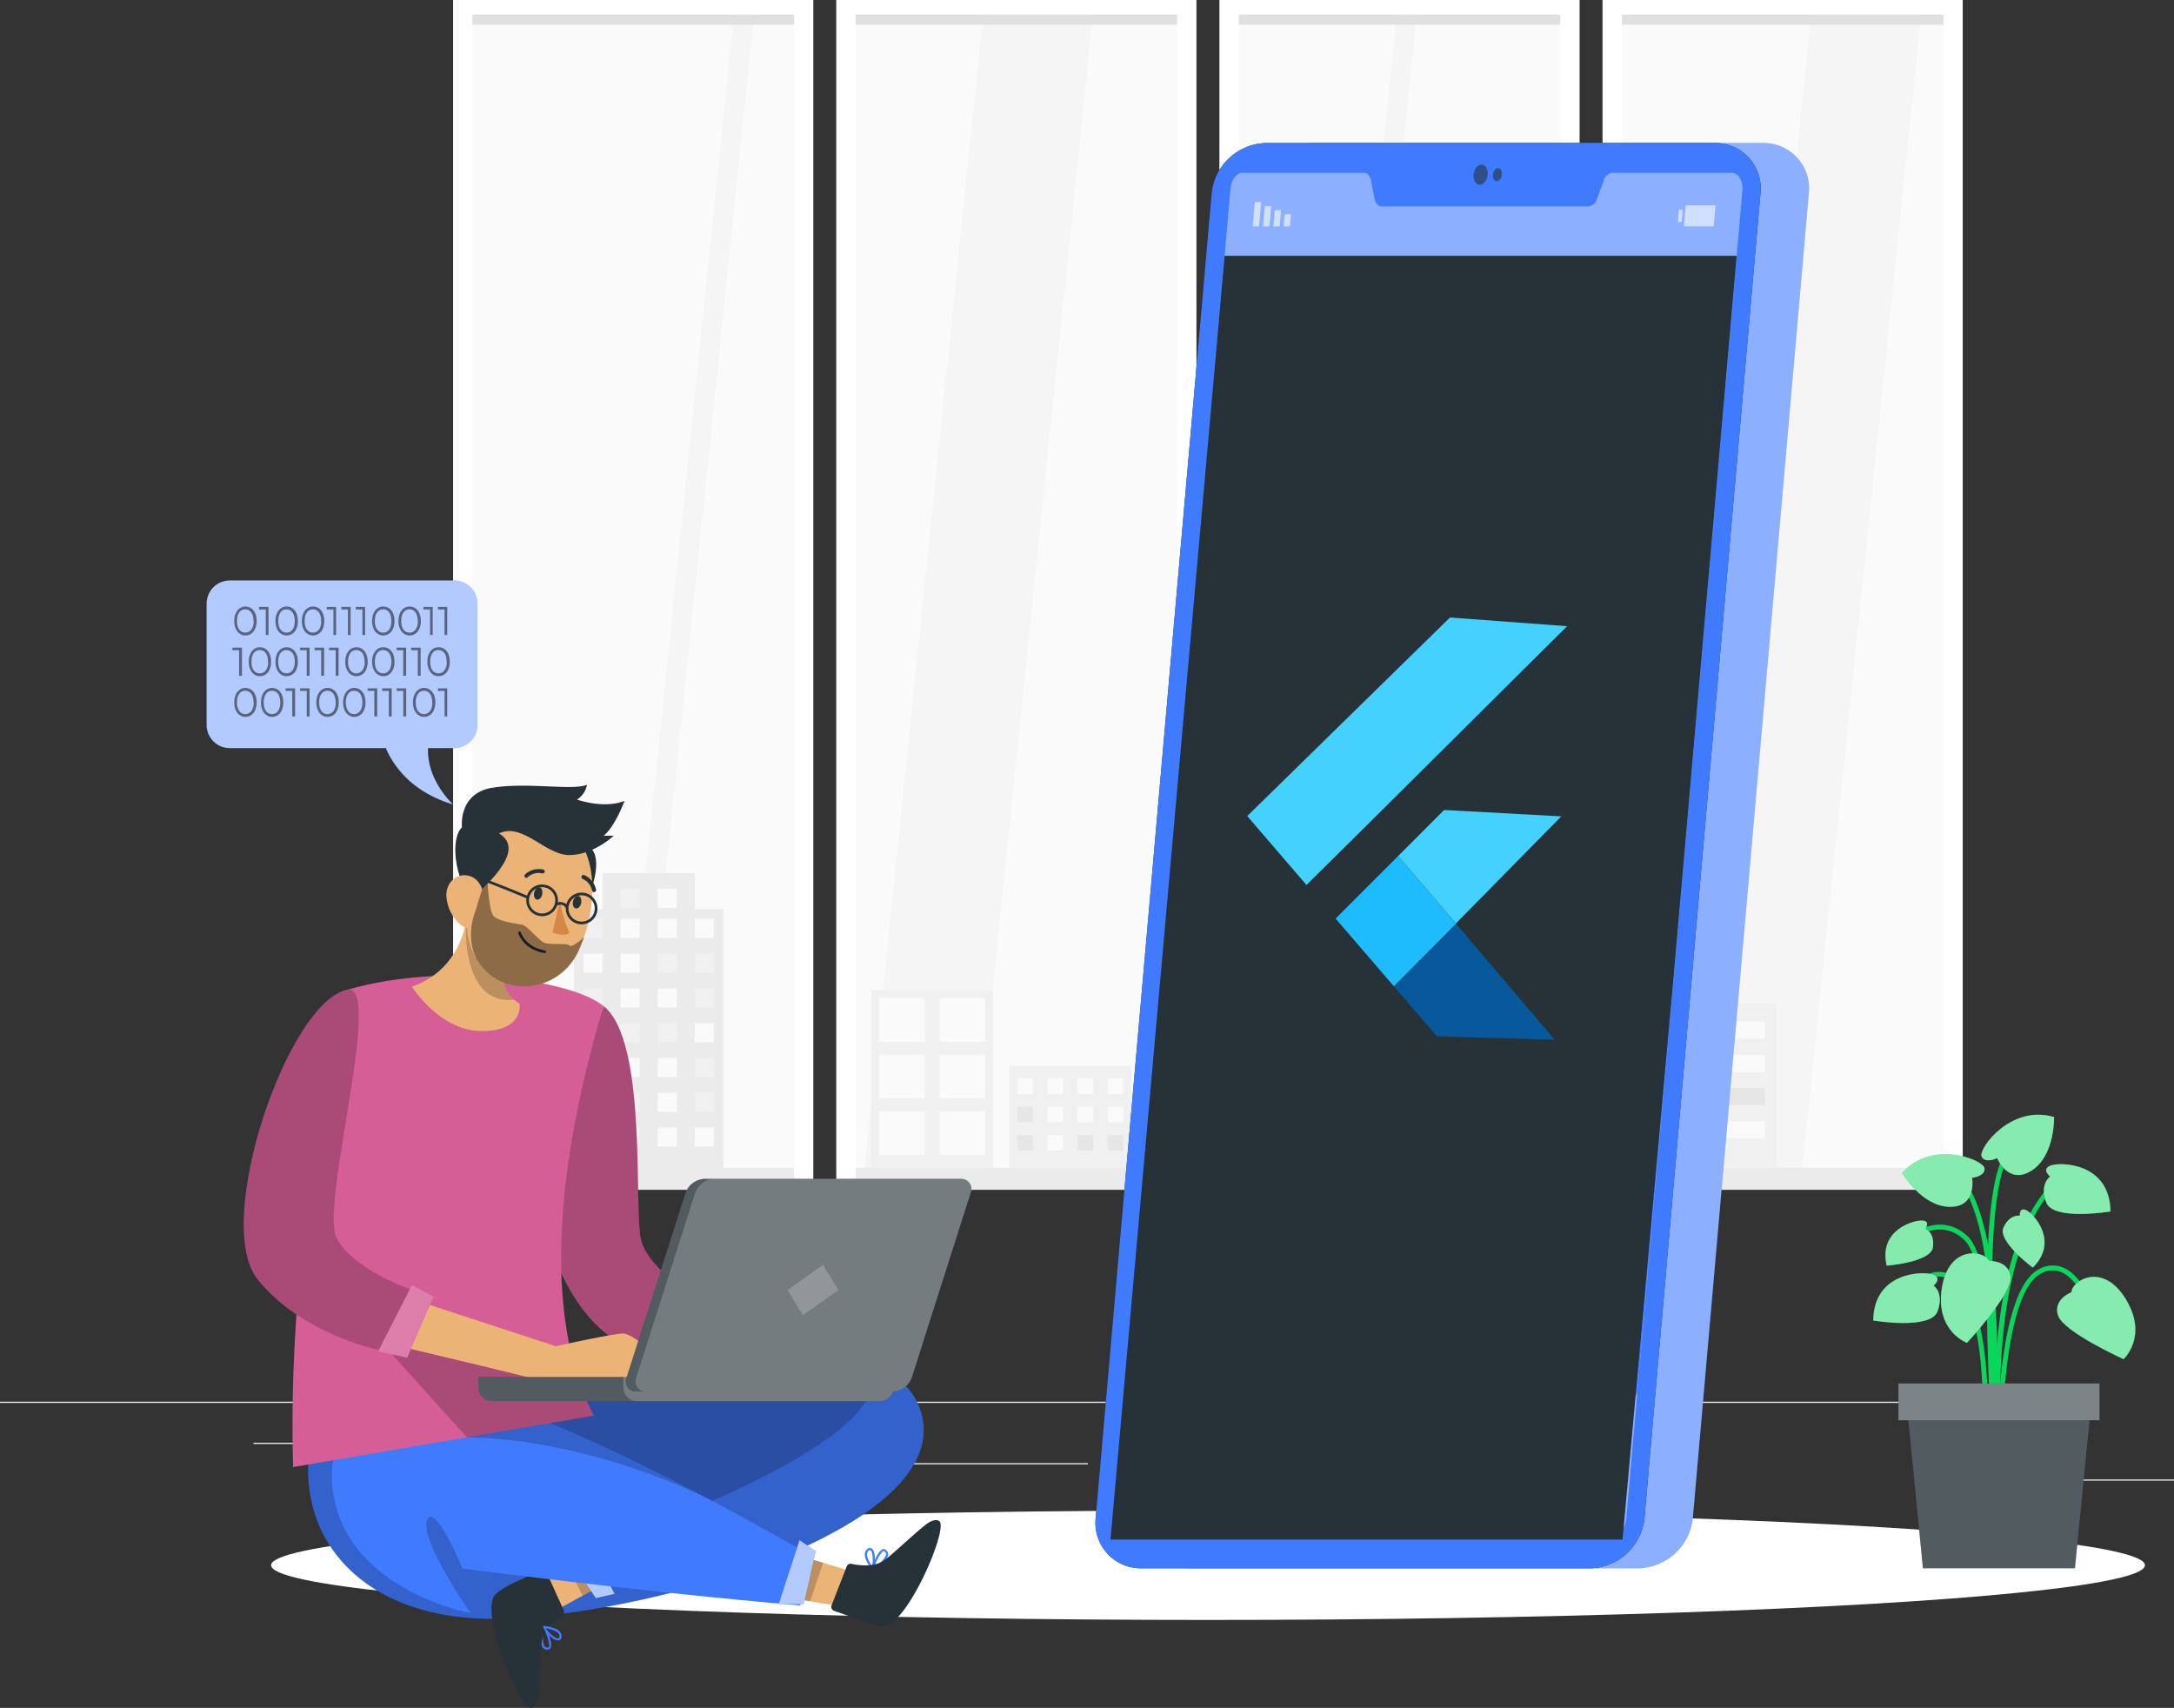 <svg xmlns="http://www.w3.org/2000/svg" width="449.9" height="353.42" viewBox="0 0 449.9 353.42">
  <rect x="0" y="0" width="449.9" height="353.42" fill="#333333" stroke="none"/>
  <g id="hire-flutter-developer" transform="translate(-1133.857 772.94)">
    <g id="Group_28" data-name="Group 28" transform="translate(1133.857 -865.28)">
      <g id="freepik--background-complete--inject-2">
        <rect id="Rectangle_118" data-name="Rectangle 118" width="433.34" height="0.25" transform="translate(0 382.4)" fill="#ebebeb"/>
        <rect id="Rectangle_119" data-name="Rectangle 119" width="33.12" height="0.25" transform="translate(416.78 398.49)" fill="#ebebeb"/>
        <rect id="Rectangle_120" data-name="Rectangle 120" width="8.69" height="0.25" transform="translate(322.53 401.21)" fill="#ebebeb"/>
        <rect id="Rectangle_121" data-name="Rectangle 121" width="19.19" height="0.25" transform="translate(396.59 389.21)" fill="#ebebeb"/>
        <rect id="Rectangle_122" data-name="Rectangle 122" width="43.19" height="0.25" transform="translate(52.46 390.89)" fill="#ebebeb"/>
        <rect id="Rectangle_123" data-name="Rectangle 123" width="6.33" height="0.25" transform="translate(104.56 390.89)" fill="#ebebeb"/>
        <rect id="Rectangle_124" data-name="Rectangle 124" width="93.68" height="0.25" transform="translate(131.47 395.11)" fill="#ebebeb"/>
        <rect id="Rectangle_125" data-name="Rectangle 125" width="71.25" height="241.71" transform="translate(95.51 94.39)" fill="#fafafa"/>
        <path id="Path_1111" data-name="Path 1111" d="M156.15,94.39h-4.16L127.14,336.1h4.16Z" fill="#f5f5f5"/>
        <rect id="Rectangle_126" data-name="Rectangle 126" width="70.45" height="2.13" transform="translate(95.05 95.32)" fill="#e0e0e0"/>
        <rect id="Rectangle_127" data-name="Rectangle 127" width="70.45" height="4.56" transform="translate(95.05 333.98)" fill="#ebebeb"/>
        <rect id="Rectangle_128" data-name="Rectangle 128" width="66.57" height="0.2" transform="translate(97.76 338.34)" fill="#ebebeb"/>
        <path id="Path_1112" data-name="Path 1112" d="M97.76,95.32h66.57V338.34h3.98v-246H93.77v246h3.99Z" fill="#fff"/>
        <rect id="Rectangle_129" data-name="Rectangle 129" width="71.25" height="241.71" transform="translate(174.79 94.39)" fill="#fafafa"/>
        <path id="Path_1113" data-name="Path 1113" d="M226.28,94.39H203.57L178.72,336.1h22.71Z" fill="#f5f5f5"/>
        <rect id="Rectangle_130" data-name="Rectangle 130" width="72.45" height="2.13" transform="translate(174.34 95.32)" fill="#e0e0e0"/>
        <rect id="Rectangle_131" data-name="Rectangle 131" width="72.45" height="4.56" transform="translate(174.34 333.98)" fill="#ebebeb"/>
        <rect id="Rectangle_132" data-name="Rectangle 132" width="66.57" height="0.2" transform="translate(177.05 338.34)" fill="#ebebeb"/>
        <path id="Path_1114" data-name="Path 1114" d="M177.05,95.32h66.57V338.34h3.98v-246H173.06v246h3.99Z" fill="#fff"/>
        <rect id="Rectangle_133" data-name="Rectangle 133" width="69.25" height="241.71" transform="translate(254.08 94.39)" fill="#fafafa"/>
        <path id="Path_1115" data-name="Path 1115" d="M293.32,94.39h-4.16L264.31,336.1h4.16Z" fill="#f5f5f5"/>
        <rect id="Rectangle_134" data-name="Rectangle 134" width="70.45" height="2.13" transform="translate(253.63 95.32)" fill="#e0e0e0"/>
        <rect id="Rectangle_135" data-name="Rectangle 135" width="70.45" height="4.56" transform="translate(253.63 333.98)" fill="#ebebeb"/>
        <rect id="Rectangle_136" data-name="Rectangle 136" width="66.57" height="0.2" transform="translate(256.34 338.34)" fill="#ebebeb"/>
        <path id="Path_1116" data-name="Path 1116" d="M256.33,95.32H322.9V338.34h3.99v-246H252.35v246h3.98Z" fill="#fff"/>
        <rect id="Rectangle_137" data-name="Rectangle 137" width="71.25" height="241.71" transform="translate(333.37 94.39)" fill="#fafafa"/>
        <path id="Path_1117" data-name="Path 1117" d="M397.65,94.39H374.94L350.08,336.1H372.8Z" fill="#f5f5f5"/>
        <rect id="Rectangle_138" data-name="Rectangle 138" width="70.45" height="2.13" transform="translate(332.91 95.32)" fill="#e0e0e0"/>
        <rect id="Rectangle_139" data-name="Rectangle 139" width="70.45" height="4.56" transform="translate(332.91 333.98)" fill="#ebebeb"/>
        <path id="Path_1118" data-name="Path 1118" d="M335.62,95.32h66.57V338.34h3.99v-246H331.64v246h3.98Z" fill="#fff"/>
        <rect id="Rectangle_140" data-name="Rectangle 140" width="66.57" height="0.2" transform="translate(335.62 338.34)" fill="#ebebeb"/>
        <rect id="Rectangle_141" data-name="Rectangle 141" width="30.93" height="53.49" transform="translate(118.78 280.5)" fill="#ebebeb"/>
        <path id="Path_1119" data-name="Path 1119" d="M143.77,273.03v13.41H124.72V273.03Z" fill="#ebebeb"/>
        <rect id="Rectangle_142" data-name="Rectangle 142" width="3.96" height="3.96" transform="translate(147.74 286.44) rotate(180)" fill="#fafafa"/>
        <rect id="Rectangle_143" data-name="Rectangle 143" width="3.96" height="3.96" transform="translate(140.07 286.44) rotate(180)" fill="#fafafa"/>
        <rect id="Rectangle_144" data-name="Rectangle 144" width="3.96" height="3.96" transform="translate(132.4 286.44) rotate(180)" fill="#fafafa"/>
        <rect id="Rectangle_145" data-name="Rectangle 145" width="3.96" height="3.96" transform="translate(124.72 286.44) rotate(180)" fill="#f0f0f0"/>
        <rect id="Rectangle_146" data-name="Rectangle 146" width="3.96" height="3.96" transform="translate(147.74 293.64) rotate(180)" fill="#f0f0f0"/>
        <rect id="Rectangle_147" data-name="Rectangle 147" width="3.96" height="3.96" transform="translate(140.07 293.64) rotate(180)" fill="#f0f0f0"/>
        <rect id="Rectangle_148" data-name="Rectangle 148" width="3.96" height="3.96" transform="translate(132.4 293.64) rotate(180)" fill="#fafafa"/>
        <rect id="Rectangle_149" data-name="Rectangle 149" width="3.96" height="3.96" transform="translate(124.72 293.64) rotate(180)" fill="#fafafa"/>
        <rect id="Rectangle_150" data-name="Rectangle 150" width="3.96" height="3.96" transform="translate(147.74 300.84) rotate(180)" fill="#f0f0f0"/>
        <rect id="Rectangle_151" data-name="Rectangle 151" width="3.96" height="3.96" transform="translate(140.07 300.84) rotate(180)" fill="#fafafa"/>
        <rect id="Rectangle_152" data-name="Rectangle 152" width="3.96" height="3.96" transform="translate(132.4 300.84) rotate(180)" fill="#fafafa"/>
        <rect id="Rectangle_153" data-name="Rectangle 153" width="3.96" height="3.96" transform="translate(140.07 280.22) rotate(180)" fill="#fafafa"/>
        <rect id="Rectangle_154" data-name="Rectangle 154" width="3.96" height="3.96" transform="translate(132.4 280.22) rotate(180)" fill="#f0f0f0"/>
        <rect id="Rectangle_155" data-name="Rectangle 155" width="3.96" height="3.96" transform="translate(124.72 300.84) rotate(180)" fill="#f0f0f0"/>
        <rect id="Rectangle_156" data-name="Rectangle 156" width="3.96" height="3.96" transform="translate(147.74 308.03) rotate(180)" fill="#fafafa"/>
        <rect id="Rectangle_157" data-name="Rectangle 157" width="3.96" height="3.96" transform="translate(140.07 308.03) rotate(180)" fill="#f0f0f0"/>
        <rect id="Rectangle_158" data-name="Rectangle 158" width="3.96" height="3.96" transform="translate(132.4 308.03) rotate(180)" fill="#f0f0f0"/>
        <rect id="Rectangle_159" data-name="Rectangle 159" width="3.96" height="3.96" transform="translate(124.72 308.03) rotate(180)" fill="#fafafa"/>
        <rect id="Rectangle_160" data-name="Rectangle 160" width="3.96" height="3.96" transform="translate(147.74 315.23) rotate(180)" fill="#f0f0f0"/>
        <rect id="Rectangle_161" data-name="Rectangle 161" width="3.96" height="3.96" transform="translate(140.07 315.23) rotate(180)" fill="#fafafa"/>
        <rect id="Rectangle_162" data-name="Rectangle 162" width="3.96" height="3.96" transform="translate(132.4 315.23) rotate(180)" fill="#fafafa"/>
        <rect id="Rectangle_163" data-name="Rectangle 163" width="3.96" height="3.96" transform="translate(124.72 315.23) rotate(180)" fill="#f0f0f0"/>
        <rect id="Rectangle_164" data-name="Rectangle 164" width="3.96" height="3.96" transform="translate(147.74 322.42) rotate(180)" fill="#f0f0f0"/>
        <rect id="Rectangle_165" data-name="Rectangle 165" width="3.96" height="3.96" transform="translate(140.07 322.42) rotate(180)" fill="#fafafa"/>
        <rect id="Rectangle_166" data-name="Rectangle 166" width="3.96" height="3.96" transform="translate(132.4 322.42) rotate(180)" fill="#f0f0f0"/>
        <rect id="Rectangle_167" data-name="Rectangle 167" width="3.96" height="3.96" transform="translate(124.72 322.42) rotate(180)" fill="#fafafa"/>
        <rect id="Rectangle_168" data-name="Rectangle 168" width="3.96" height="3.96" transform="translate(147.74 329.61) rotate(180)" fill="#fafafa"/>
        <rect id="Rectangle_169" data-name="Rectangle 169" width="3.96" height="3.96" transform="translate(140.07 329.61) rotate(180)" fill="#fafafa"/>
        <rect id="Rectangle_170" data-name="Rectangle 170" width="3.96" height="3.96" transform="translate(132.4 329.61) rotate(180)" fill="#f0f0f0"/>
        <rect id="Rectangle_171" data-name="Rectangle 171" width="3.96" height="3.96" transform="translate(124.72 329.61) rotate(180)" fill="#f0f0f0"/>
        <rect id="Rectangle_172" data-name="Rectangle 172" width="27.71" height="34" transform="translate(339.89 299.99)" fill="#f0f0f0"/>
        <path id="Path_1120" data-name="Path 1120" d="M342.31,303.76h9.99v3.55h-9.99Z" fill="#e6e6e6"/>
        <path id="Path_1121" data-name="Path 1121" d="M342.31,310.63h9.99v3.55h-9.99Z" fill="#fafafa"/>
        <path id="Path_1122" data-name="Path 1122" d="M342.31,317.5h9.99v3.55h-9.99Z" fill="#e6e6e6"/>
        <path id="Path_1123" data-name="Path 1123" d="M342.31,324.37h9.99v3.55h-9.99Z" fill="#fafafa"/>
        <path id="Path_1124" data-name="Path 1124" d="M355.2,303.76h9.99v3.55H355.2Z" fill="#fafafa"/>
        <path id="Path_1125" data-name="Path 1125" d="M355.2,310.63h9.99v3.55H355.2Z" fill="#fafafa"/>
        <path id="Path_1126" data-name="Path 1126" d="M355.2,317.5h9.99v3.55H355.2Z" fill="#e6e6e6"/>
        <path id="Path_1127" data-name="Path 1127" d="M355.2,324.37h9.99v3.55H355.2Z" fill="#fafafa"/>
        <rect id="Rectangle_173" data-name="Rectangle 173" width="25.18" height="21.13" transform="translate(208.9 312.86)" fill="#f0f0f0"/>
        <rect id="Rectangle_174" data-name="Rectangle 174" width="3.22" height="3.22" transform="translate(232.47 318.71) rotate(180)" fill="#fafafa"/>
        <rect id="Rectangle_175" data-name="Rectangle 175" width="3.22" height="3.22" transform="translate(226.22 318.71) rotate(180)" fill="#fafafa"/>
        <rect id="Rectangle_176" data-name="Rectangle 176" width="3.22" height="3.22" transform="translate(219.98 318.71) rotate(180)" fill="#fafafa"/>
        <rect id="Rectangle_177" data-name="Rectangle 177" width="3.22" height="3.22" transform="translate(213.74 318.71) rotate(180)" fill="#fafafa"/>
        <rect id="Rectangle_178" data-name="Rectangle 178" width="3.22" height="3.22" transform="translate(232.47 324.58) rotate(180)" fill="#fafafa"/>
        <rect id="Rectangle_179" data-name="Rectangle 179" width="3.22" height="3.22" transform="translate(226.22 324.58) rotate(180)" fill="#fafafa"/>
        <rect id="Rectangle_180" data-name="Rectangle 180" width="3.22" height="3.22" transform="translate(219.98 324.58) rotate(180)" fill="#fafafa"/>
        <rect id="Rectangle_181" data-name="Rectangle 181" width="3.22" height="3.22" transform="translate(213.74 324.58) rotate(180)" fill="#e6e6e6"/>
        <rect id="Rectangle_182" data-name="Rectangle 182" width="3.22" height="3.22" transform="translate(232.47 330.43) rotate(180)" fill="#e6e6e6"/>
        <rect id="Rectangle_183" data-name="Rectangle 183" width="3.22" height="3.22" transform="translate(226.22 330.43) rotate(180)" fill="#e6e6e6"/>
        <rect id="Rectangle_184" data-name="Rectangle 184" width="3.22" height="3.22" transform="translate(219.98 330.43) rotate(180)" fill="#fafafa"/>
        <rect id="Rectangle_185" data-name="Rectangle 185" width="3.22" height="3.22" transform="translate(213.74 330.43) rotate(180)" fill="#e6e6e6"/>
        <rect id="Rectangle_186" data-name="Rectangle 186" width="25.18" height="36.75" transform="translate(180.31 297.24)" fill="#f0f0f0"/>
        <rect id="Rectangle_187" data-name="Rectangle 187" width="9.47" height="9.08" transform="translate(194.41 298.85)" fill="#fafafa"/>
        <rect id="Rectangle_188" data-name="Rectangle 188" width="9.47" height="9.08" transform="translate(181.92 298.85)" fill="#fafafa"/>
        <rect id="Rectangle_189" data-name="Rectangle 189" width="9.47" height="9.08" transform="translate(194.41 310.56)" fill="#fafafa"/>
        <rect id="Rectangle_190" data-name="Rectangle 190" width="9.47" height="9.08" transform="translate(181.92 310.56)" fill="#fafafa"/>
        <rect id="Rectangle_191" data-name="Rectangle 191" width="9.47" height="9.08" transform="translate(194.41 322.28)" fill="#fafafa"/>
        <rect id="Rectangle_192" data-name="Rectangle 192" width="9.47" height="9.08" transform="translate(181.92 322.28)" fill="#fafafa"/>
      </g>
      <g id="freepik--Shadow--inject-2">
        <ellipse id="freepik--path--inject-2" cx="193.89" cy="11.32" rx="193.89" ry="11.32" transform="translate(56.11 404.92)" fill="#fff"/>
      </g>
      <g id="freepik--Plant--inject-2">
        <path id="Path_1130" data-name="Path 1130" d="M412.9,386.72c0-.33-1.1-32.64-6.34-37.73-5.05-4.91-10.88-.18-11.12,0l-.64-.77c.06-.05,6.76-5.51,12.46,0,5.52,5.37,6.6,37.07,6.64,38.42Z" fill="#0ad65c"/>
        <path id="Path_1131" data-name="Path 1131" d="M413.35,393.08c-.15-1.58-3.6-38.87,10.47-55l.75.66c-13.78,15.82-10.26,53.88-10.22,54.26Z" fill="#0ad65c"/>
        <path id="Path_1132" data-name="Path 1132" d="M413,389l-1-.06c0-.44,2.75-43.67-7.52-53.12l.68-.74C415.79,344.86,413.13,387.21,413,389Z" fill="#0ad65c"/>
        <path id="Path_1133" data-name="Path 1133" d="M414.35,389h-1c0-1.19.34-29.28,8.35-33.87a5.69,5.69,0,0,1,5.23-.5c4.86,2,7.26,10.61,7.36,11l-1,.26c0-.08-2.37-8.5-6.77-10.32a4.69,4.69,0,0,0-4.35.45C414.68,360.28,414.35,388.7,414.35,389Z" fill="#0ad65c"/>
        <path id="Path_1134" data-name="Path 1134" d="M411.25,389l-1-.06c0-.22,1.2-22.13-4.7-29.83-1.41-1.85-3-2.72-4.56-2.61-3.83.26-7.06,5.9-7.09,6l-.9-.5c.14-.25,3.52-6.16,7.89-6.46,2-.13,3.79.87,5.43,3C412.47,366.51,411.3,388.09,411.25,389Z" fill="#0ad65c"/>
        <path id="Path_1135" data-name="Path 1135" d="M412.37,392c-.16-2.13-3.87-52.25,2.67-61.1l.81.59c-6.33,8.56-2.52,59.92-2.48,60.44Z" fill="#0ad65c"/>
        <path id="Path_1136" data-name="Path 1136" d="M428.67,359.75s-3.91,1.45-2.75,4.85,13.55,9,13.55,9,5.18-4.75.42-12.48S428.78,357.31,428.67,359.75Z" fill="#0ad65c"/>
        <path id="Path_1137" data-name="Path 1137" d="M428.67,359.75s-3.91,1.45-2.75,4.85,13.55,9,13.55,9,5.18-4.75.42-12.48S428.78,357.31,428.67,359.75Z" fill="#fff" opacity="0.5"/>
        <path id="Path_1138" data-name="Path 1138" d="M411.65,353.27s4.17-.18,4.41,3.41-9,13.54-9,13.54-6.62-2.39-5.2-11.36S410.62,351.06,411.65,353.27Z" fill="#0ad65c"/>
        <path id="Path_1139" data-name="Path 1139" d="M411.65,353.27s4.17-.18,4.41,3.41-9,13.54-9,13.54-6.62-2.39-5.2-11.36S410.62,351.06,411.65,353.27Z" fill="#fff" opacity="0.5"/>
        <path id="Path_1140" data-name="Path 1140" d="M408.12,336.07s2.78-.3,2.56-2-10.81-6.05-17.05,1c0,0,4,6.87,9.78,7S408.12,336.07,408.12,336.07Z" fill="#0ad65c"/>
        <path id="Path_1141" data-name="Path 1141" d="M408.12,336.07s2.78-.3,2.56-2-10.81-6.05-17.05,1c0,0,4,6.87,9.78,7S408.12,336.07,408.12,336.07Z" fill="#fff" opacity="0.5"/>
        <path id="Path_1142" data-name="Path 1142" d="M413.3,332s-2.51,1.21-3.22-.34,6-10.85,15-8.17c0,0,.23,7.94-4.62,11.07S413.3,332,413.3,332Z" fill="#0ad65c"/>
        <path id="Path_1143" data-name="Path 1143" d="M413.3,332s-2.51,1.21-3.22-.34,6-10.85,15-8.17c0,0,.23,7.94-4.62,11.07S413.3,332,413.3,332Z" fill="#fff" opacity="0.5"/>
        <path id="Path_1144" data-name="Path 1144" d="M400.14,358.38s1.92-1.55-.15-2.3-12.23-.54-12.33,9.52c0,0,11.83,2,13.29-1.87S400.14,358.38,400.14,358.38Z" fill="#0ad65c"/>
        <path id="Path_1145" data-name="Path 1145" d="M400.14,358.38s1.92-1.55-.15-2.3-12.23-.54-12.33,9.52c0,0,11.83,2,13.29-1.87S400.14,358.38,400.14,358.38Z" fill="#fff" opacity="0.5"/>
        <path id="Path_1146" data-name="Path 1146" d="M424.27,335.82s-1.92-1.55.15-2.31,12.23-.54,12.33,9.52c0,0-11.83,2-13.29-1.86S424.27,335.82,424.27,335.82Z" fill="#0ad65c"/>
        <path id="Path_1147" data-name="Path 1147" d="M424.27,335.82s-1.92-1.55.15-2.31,12.23-.54,12.33,9.52c0,0-11.83,2-13.29-1.86S424.27,335.82,424.27,335.82Z" fill="#fff" opacity="0.5"/>
        <path id="Path_1148" data-name="Path 1148" d="M418,343.92s-.17-1.88,1.35-1.14,6.82,6.45,1.33,11.87c0,0-7.39-5.47-6.06-8.32S418,343.92,418,343.92Z" fill="#0ad65c"/>
        <path id="Path_1149" data-name="Path 1149" d="M418,343.92s-.17-1.88,1.35-1.14,6.82,6.45,1.33,11.87c0,0-7.39-5.47-6.06-8.32S418,343.92,418,343.92Z" fill="#fff" opacity="0.5"/>
        <path id="Path_1150" data-name="Path 1150" d="M398.43,346.6s1.15-1.5-.53-1.68-9.21,1.82-7.46,9.33c0,0,9.17-.69,9.57-3.81S398.43,346.6,398.43,346.6Z" fill="#09d65b"/>
        <path id="Path_1151" data-name="Path 1151" d="M398.43,346.6s1.15-1.5-.53-1.68-9.21,1.82-7.46,9.33c0,0,9.17-.69,9.57-3.81S398.43,346.6,398.43,346.6Z" fill="#fff" opacity="0.5"/>
        <path id="Path_1152" data-name="Path 1152" d="M429.4,416.87H397.94l-3.39-34.44H432.8Z" fill="#263238"/>
        <path id="Path_1153" data-name="Path 1153" d="M429.4,416.87H397.94l-3.39-34.44H432.8Z" fill="#fff" opacity="0.2"/>
        <rect id="Rectangle_193" data-name="Rectangle 193" width="41.61" height="7.6" transform="translate(392.87 378.63)" fill="#263238"/>
        <rect id="Rectangle_194" data-name="Rectangle 194" width="41.61" height="7.6" transform="translate(392.87 378.63)" fill="#fff" opacity="0.4"/>
      </g>
      <g id="freepik--Device--inject-2">
        <path id="Path_1158" data-name="Path 1158" d="M339.07,416.87H246.24a9.38,9.38,0,0,1-9.49-10.4l24-274.12A11.58,11.58,0,0,1,272,121.94h92.83a9.38,9.38,0,0,1,9.49,10.41l-24,274.12A11.58,11.58,0,0,1,339.07,416.87Z" fill="#407bff"/>
        <path id="Path_1159" data-name="Path 1159" d="M339.07,416.87H246.24a9.38,9.38,0,0,1-9.49-10.4l24-274.12A11.58,11.58,0,0,1,272,121.94h92.83a9.38,9.38,0,0,1,9.49,10.41l-24,274.12A11.58,11.58,0,0,1,339.07,416.87Z" fill="#fff" opacity="0.4"/>
        <path id="Path_1160" data-name="Path 1160" d="M329.07,416.87H236.24a9.38,9.38,0,0,1-9.49-10.4l24-274.12A11.58,11.58,0,0,1,262,121.94h92.83a9.38,9.38,0,0,1,9.49,10.41l-24,274.12A11.58,11.58,0,0,1,329.07,416.87Z" fill="#263238"/>
        <path id="Path_1161" data-name="Path 1161" d="M329.07,416.87H236.24a9.38,9.38,0,0,1-9.49-10.4l24-274.12A11.58,11.58,0,0,1,262,121.94h92.83a9.38,9.38,0,0,1,9.49,10.41l-24,274.12A11.58,11.58,0,0,1,329.07,416.87Z" fill="#407bff"/>
        <path id="Path_1162" data-name="Path 1162" d="M360.57,131.82l-24,274.64c-.2,2.26-1.61,4-3.18,4H232.76c-1.44,0-2.39-1.61-2.2-3.69l24.08-275.3c.16-1.8,1.21-3.37,2.46-3.37h25.15c.71,0,1.3.67,1.48,1.64l.72,3.7c.18.95.76,1.61,1.47,1.61h42.83a2.12,2.12,0,0,0,1.76-1.59l1.36-3.72a2.2,2.2,0,0,1,1.77-1.64h24.79C359.8,128.12,360.75,129.84,360.57,131.82Z" fill="#fff" opacity="0.4"/>
        <path id="Path_1163" data-name="Path 1163" d="M359.4,145.28,338.78,380.94H232.82l20.62-235.66Z" fill="#407bff"/>
        <path id="Path_1164" data-name="Path 1164" d="M265.64,139.19h1.31l.22-2.52h-1.3Z" fill="#fff" opacity="0.6"/>
        <path id="Path_1165" data-name="Path 1165" d="M263.51,139.19h1.31l.29-3.36h-1.3Z" fill="#fff" opacity="0.6"/>
        <path id="Path_1166" data-name="Path 1166" d="M261.38,139.19h1.31l.37-4.2h-1.31Z" fill="#fff" opacity="0.6"/>
        <path id="Path_1167" data-name="Path 1167" d="M259.25,139.19h1.31l.44-5.04h-1.31Z" fill="#fff" opacity="0.6"/>
        <path id="Path_1168" data-name="Path 1168" d="M348.02,138.27h-.78l.22-2.52h.78Z" fill="#fff" opacity="0.6"/>
        <path id="Path_1169" data-name="Path 1169" d="M348.47,139.19h6.18l.38-4.36h-6.18Z" fill="#fff" opacity="0.6"/>
        <path id="Path_1170" data-name="Path 1170" d="M307.87,128.48c-.1,1.16-.84,2.1-1.64,2.1s-1.37-.94-1.27-2.1.83-2.1,1.64-2.1S308,127.32,307.87,128.48Z" fill="#263238" opacity="0.6"/>
        <path id="Path_1171" data-name="Path 1171" d="M310.81,128.48c-.06.75-.53,1.35-1.05,1.35s-.88-.6-.81-1.35.53-1.34,1.05-1.34S310.88,127.74,310.81,128.48Z" fill="#263238" opacity="0.6"/>
        <path id="Path_1172" data-name="Path 1172" d="M359.39,145.28l-2.86,32.69-.49,5.64-2.29,26.19-.36,4.07L350.14,251l-.35,4.07-3.12,35.65-.45,5.13L335.78,410.93H229.81l23.62-265.65Z" fill="#263238"/>
      </g>
      <g id="freepik--speech-bubble--inject-2" transform="translate(-51 72)">
        <path id="Path_1245" data-name="Path 1245" d="M145,140.47H98.55a4.78,4.78,0,0,0-4.78,4.78v25.12a4.78,4.78,0,0,0,4.78,4.77h32.31c1.25,3,4.79,8.92,13.88,11.66,0,0-5.45-4.93-5.17-11.66H145a4.78,4.78,0,0,0,4.78-4.77V145.25A4.78,4.78,0,0,0,145,140.47Z" fill="#407bff"/>
        <path id="Path_1246" data-name="Path 1246" d="M145,140.47H98.55a4.78,4.78,0,0,0-4.78,4.78v25.12a4.78,4.78,0,0,0,4.78,4.77h32.31c1.25,3,4.79,8.92,13.88,11.66,0,0-5.45-4.93-5.17-11.66H145a4.78,4.78,0,0,0,4.78-4.77V145.25A4.78,4.78,0,0,0,145,140.47Z" fill="#fff" opacity="0.6"/>
        <g id="Group_27" data-name="Group 27" opacity="0.5">
          <path id="Path_1247" data-name="Path 1247" d="M99.47,148.84c0-1.85,1-3,2.32-3s2.33,1.11,2.33,3-1,3-2.33,3S99.47,150.7,99.47,148.84Zm4,0c0-1.55-.7-2.41-1.72-2.41s-1.71.86-1.71,2.41.7,2.41,1.71,2.41,1.76-.85,1.76-2.41Z"/>
          <path id="Path_1248" data-name="Path 1248" d="M106.57,145.93v5.82H106v-5.29h-1.4v-.53Z"/>
          <path id="Path_1249" data-name="Path 1249" d="M108,148.84c0-1.85,1-3,2.32-3s2.33,1.11,2.33,3-1,3-2.33,3S108,150.7,108,148.84Zm4,0c0-1.55-.7-2.41-1.71-2.41s-1.71.86-1.71,2.41.69,2.41,1.71,2.41S112,150.4,112,148.84Z"/>
          <path id="Path_1250" data-name="Path 1250" d="M113.46,148.84c0-1.85,1-3,2.32-3s2.33,1.11,2.33,3-1,3-2.33,3S113.46,150.7,113.46,148.84Zm4,0c0-1.55-.69-2.41-1.71-2.41s-1.71.86-1.71,2.41.7,2.41,1.71,2.41,1.74-.85,1.74-2.41Z"/>
          <path id="Path_1251" data-name="Path 1251" d="M120.56,145.93v5.82H120v-5.29h-1.37v-.53Z"/>
          <path id="Path_1252" data-name="Path 1252" d="M123.56,145.93v5.82H123v-5.29h-1.37v-.53Z"/>
          <path id="Path_1253" data-name="Path 1253" d="M126.56,145.93v5.82H126v-5.29h-1.37v-.53Z"/>
          <path id="Path_1254" data-name="Path 1254" d="M128,148.84c0-1.85,1-3,2.32-3s2.33,1.11,2.33,3-1,3-2.33,3S128,150.7,128,148.84Zm4,0c0-1.55-.7-2.41-1.71-2.41s-1.72.86-1.72,2.41.7,2.41,1.72,2.41S132,150.4,132,148.84Z"/>
          <path id="Path_1255" data-name="Path 1255" d="M133.45,148.84c0-1.85,1-3,2.32-3s2.33,1.11,2.33,3-1,3-2.33,3S133.45,150.7,133.45,148.84Zm4,0c0-1.55-.7-2.41-1.71-2.41s-1.71.86-1.71,2.41.69,2.41,1.71,2.41,1.74-.85,1.74-2.41Z"/>
          <path id="Path_1256" data-name="Path 1256" d="M140.55,145.93v5.82H140v-5.29h-1.37v-.53Z"/>
          <path id="Path_1257" data-name="Path 1257" d="M143.55,145.93v5.82H143v-5.29h-1.37v-.53Z"/>
          <path id="Path_1258" data-name="Path 1258" d="M101.08,154.36v5.82h-.6v-5.29H99.11v-.53Z"/>
          <path id="Path_1259" data-name="Path 1259" d="M102.47,157.27c0-1.86,1-3,2.32-3s2.32,1.1,2.32,3-1,3-2.32,3S102.47,159.12,102.47,157.27Zm4,0c0-1.56-.7-2.41-1.71-2.41s-1.72.85-1.72,2.41.7,2.41,1.72,2.41,1.74-.86,1.74-2.41Z"/>
          <path id="Path_1260" data-name="Path 1260" d="M108,157.27c0-1.86,1-3,2.32-3s2.33,1.1,2.33,3-1,3-2.33,3S108,159.12,108,157.27Zm4,0c0-1.56-.7-2.41-1.71-2.41s-1.72.85-1.72,2.41.7,2.41,1.72,2.41S112,158.82,112,157.27Z"/>
          <path id="Path_1261" data-name="Path 1261" d="M115.07,154.36v5.82h-.6v-5.29h-1.38v-.53Z"/>
          <path id="Path_1262" data-name="Path 1262" d="M118.07,154.36v5.82h-.6v-5.29H116.1v-.53Z"/>
          <path id="Path_1263" data-name="Path 1263" d="M121.07,154.36v5.82h-.6v-5.29H119.1v-.53Z"/>
          <path id="Path_1264" data-name="Path 1264" d="M122.45,157.27c0-1.86,1-3,2.32-3s2.33,1.1,2.33,3-1,3-2.33,3S122.45,159.12,122.45,157.27Zm4,0c0-1.56-.7-2.41-1.72-2.41s-1.71.85-1.71,2.41.7,2.41,1.71,2.41,1.76-.86,1.76-2.41Z"/>
          <path id="Path_1265" data-name="Path 1265" d="M128,157.27c0-1.86,1-3,2.33-3s2.32,1.1,2.32,3-1,3-2.32,3S128,159.12,128,157.27Zm4,0c0-1.56-.7-2.41-1.71-2.41s-1.72.85-1.72,2.41.7,2.41,1.72,2.41S132,158.82,132,157.27Z"/>
          <path id="Path_1266" data-name="Path 1266" d="M135.05,154.36v5.82h-.6v-5.29h-1.37v-.53Z"/>
          <path id="Path_1267" data-name="Path 1267" d="M138.05,154.36v5.82h-.59v-5.29h-1.38v-.53Z"/>
          <path id="Path_1268" data-name="Path 1268" d="M139.44,157.27c0-1.86,1-3,2.32-3s2.33,1.1,2.33,3-1,3-2.33,3S139.44,159.12,139.44,157.27Zm4,0c0-1.56-.69-2.41-1.71-2.41s-1.71.85-1.71,2.41.7,2.41,1.71,2.41,1.74-.86,1.74-2.41Z"/>
          <path id="Path_1269" data-name="Path 1269" d="M99.47,165.69c0-1.85,1-3,2.32-3s2.33,1.11,2.33,3-1,3-2.33,3S99.47,167.55,99.47,165.69Zm4,0c0-1.55-.7-2.41-1.72-2.41s-1.71.86-1.71,2.41.7,2.42,1.71,2.42,1.76-.86,1.76-2.42Z"/>
          <path id="Path_1270" data-name="Path 1270" d="M105,165.69c0-1.85,1-3,2.32-3s2.32,1.11,2.32,3-1,3-2.32,3S105,167.55,105,165.69Zm4,0c0-1.55-.7-2.41-1.71-2.41s-1.72.86-1.72,2.41.7,2.42,1.72,2.42S109,167.25,109,165.69Z"/>
          <path id="Path_1271" data-name="Path 1271" d="M112.07,162.78v5.82h-.59v-5.29H110.1v-.53Z"/>
          <path id="Path_1272" data-name="Path 1272" d="M115.07,162.78v5.82h-.59v-5.29H113.1v-.53Z"/>
          <path id="Path_1273" data-name="Path 1273" d="M116.46,165.69c0-1.85,1-3,2.32-3s2.33,1.11,2.33,3-1,3-2.33,3S116.46,167.55,116.46,165.69Zm4,0c0-1.55-.69-2.41-1.71-2.41s-1.71.86-1.71,2.41.7,2.42,1.71,2.42,1.74-.86,1.74-2.42Z"/>
          <path id="Path_1274" data-name="Path 1274" d="M122,165.69c0-1.85,1-3,2.32-3s2.33,1.11,2.33,3-1,3-2.33,3S122,167.55,122,165.69Zm4,0c0-1.55-.7-2.41-1.72-2.41s-1.71.86-1.71,2.41.7,2.42,1.71,2.42S126,167.25,126,165.69Z"/>
          <path id="Path_1275" data-name="Path 1275" d="M129.06,162.78v5.82h-.6v-5.29h-1.37v-.53Z"/>
          <path id="Path_1276" data-name="Path 1276" d="M132.06,162.78v5.82h-.6v-5.29h-1.37v-.53Z"/>
          <path id="Path_1277" data-name="Path 1277" d="M135.06,162.78v5.82h-.6v-5.29h-1.37v-.53Z"/>
          <path id="Path_1278" data-name="Path 1278" d="M136.45,165.69c0-1.85,1-3,2.32-3s2.33,1.11,2.33,3-1,3-2.33,3S136.45,167.55,136.45,165.69Zm4,0c0-1.55-.7-2.41-1.71-2.41s-1.71.86-1.71,2.41.69,2.42,1.71,2.42,1.74-.86,1.74-2.42Z"/>
          <path id="Path_1279" data-name="Path 1279" d="M143.55,162.78v5.82H143v-5.29h-1.37v-.53Z"/>
        </g>
      </g>
    </g>
    <g id="freepik--Character--inject-2" transform="translate(1098.857 -852)">
      <g id="freepik--group--inject-2">
        <path id="Path_1336" data-name="Path 1336" d="M159.93,287.26c9.32,7.49,6.07,43.24,7.82,48.74S177,346,177,346l-10.46,12.25s-8.75-1.52-15.4-15.77S159.93,287.26,159.93,287.26Z" fill="#d45e95"/>
        <path id="Path_1337" data-name="Path 1337" d="M159.93,287.26c9.32,7.49,6.07,43.24,7.82,48.74S177,346,177,346l-10.46,12.25s-8.75-1.52-15.4-15.77S159.93,287.26,159.93,287.26Z" opacity="0.2"/>
        <path id="Path_1338" data-name="Path 1338" d="M150,365.75s67-18.69,75.38,4.82S173,412.81,139.37,414,92,391.51,101.92,369.08Z" fill="#407bff"/>
        <path id="Path_1339" data-name="Path 1339" d="M150,365.75s67-18.69,75.38,4.82S173,412.81,139.37,414,92,391.51,101.92,369.08Z" opacity="0.2"/>
        <path id="Path_1340" data-name="Path 1340" d="M215.67,403.8a.23.23,0,0,1-.25,0,.17.17,0,0,1-.06-.21c.11-.37,1.23-3.61,2.35-3.95a.74.74,0,0,1,.68.2,1.15,1.15,0,0,1,.39,1.09,3,3,0,0,1-1.05,1.52,12.944,12.944,0,0,1-2.06,1.35Zm.29-.63a4.76,4.76,0,0,0,2.39-2.31.73.73,0,0,0-.28-.74.22.22,0,0,0-.26-.07.61.61,0,0,0-.26.15,9.17,9.17,0,0,0-1.55,2.97Z" fill="#407bff"/>
        <path id="Path_1341" data-name="Path 1341" d="M215.61,403.84a.2.2,0,0,1-.21-.06c-.11-.09-1.66-2.06-1.4-3.38a1.25,1.25,0,0,1,.53-.81.72.72,0,0,1,.9-.08c.81.57.71,3.19.31,4.19v.1Zm-.89-3.85a.82.82,0,0,0-.26.47c-.17.84.61,2.1,1,2.7.25-1.12.17-3-.31-3.29a.347.347,0,0,0-.39.06l-.08.06Z" fill="#407bff"/>
        <path id="Path_1342" data-name="Path 1342" d="M147.4,415.69a.24.24,0,0,1,.18-.17.18.18,0,0,1,.19.11c.2.34,1.73,3.4,1.18,4.44a.68.68,0,0,1-.61.34,1.12,1.12,0,0,1-1.05-.47,3,3,0,0,1-.35-1.82,12.7,12.7,0,0,1,.46-2.43Zm.24.64a4.83,4.83,0,0,0,0,3.33.74.74,0,0,0,.73.32.25.25,0,0,0,.24-.14,1,1,0,0,0,.07-.29,9.47,9.47,0,0,0-1.04-3.22Z" fill="#407bff"/>
        <path id="Path_1343" data-name="Path 1343" d="M163.63,393.07l-11.85,8.69-5.69,4.17,3.71,6.49,5.78-3.16,14.11-7.72Z" fill="#ebb376"/>
        <path id="Path_1344" data-name="Path 1344" d="M151.64,412.22l-3.58-7.89a.85.85,0,0,0-1.15-.41l-3.86,1.89s-5.37,2.17-6,3.91c-2,5.1,5.49,22.75,7.82,22.76.85,0,1.36-1.32,1.48-2.16.37-2.68.44-9.4.78-11.63.4-2.6,3-4.6,4.25-5.4A.86.86,0,0,0,151.64,412.22Z" fill="#263238"/>
        <path id="Path_1345" data-name="Path 1345" d="M147.41,415.62a.21.21,0,0,1,.19-.11c.14,0,2.63.25,3.4,1.36a1.28,1.28,0,0,1,.2.95.72.72,0,0,1-.57.7c-1,.18-2.78-1.72-3.21-2.7v-.09a.21.21,0,0,1-.01-.11Zm3.37,2.06a.8.8,0,0,0-.15-.52c-.48-.7-1.93-1-2.65-1.15.62,1,2,2.2,2.56,2.09.06,0,.18,0,.23-.32v-.1Z" fill="#407bff"/>
        <path id="Path_1346" data-name="Path 1346" d="M163.63,393.07l-11.85,8.69,3.8,7.5,14.11-7.72Z" opacity="0.2"/>
        <path id="Path_1347" data-name="Path 1347" d="M158.28,409.75l3.9-.87-6.47-12.36-3.62,3.69Z" fill="#407bff"/>
        <path id="Path_1348" data-name="Path 1348" d="M158.28,409.75l3.9-.87-6.47-12.36-3.62,3.69Z" fill="#fff" opacity="0.6"/>
        <path id="Path_1349" data-name="Path 1349" d="M188.15,408.03l14.5,2.39,6.97,1.15,2.03-7.2-6.3-1.91-15.38-4.68Z" fill="#ebb376"/>
        <path id="Path_1350" data-name="Path 1350" d="M210.23,403.2l-3.14,8.07a.87.87,0,0,0,.51,1.12l4.05,1.43s5.31,2.32,7,1.58c5-2.16,12.42-19.84,10.79-21.51-.6-.61-1.89-.05-2.58.46-2.17,1.6-7,6.26-8.85,7.57-2.14,1.54-5.41,1.06-6.83.75a.84.84,0,0,0-.95.53Z" fill="#263238"/>
        <path id="Path_1351" data-name="Path 1351" d="M188.15,408.03l14.5,2.39,2.7-7.96-15.38-4.68Z" opacity="0.2"/>
        <path id="Path_1352" data-name="Path 1352" d="M202.85,401s-60.28-35.56-80.68-34.61S100,387.6,108.41,398.85s24,14,24,14-10.58-15-9.05-19.16,7.36,9.94,7.36,9.94,37.35,4.89,69.89,7.65Z" fill="#407bff"/>
        <path id="Path_1353" data-name="Path 1353" d="M203.81,400.04l-3.35-2.25L196.16,411h5.16Z" fill="#407bff"/>
        <path id="Path_1354" data-name="Path 1354" d="M203.81,400.04l-3.35-2.25L196.16,411h5.16Z" fill="#fff" opacity="0.6"/>
        <path id="Path_1355" data-name="Path 1355" d="M157.89,372c-10.91-21-7.44-52.95,2-84.74-6.6-5.51-32.93-9.23-53-3.39,0,0-12.74,47.21-11.24,98.78Z" fill="#d45e95"/>
        <path id="Path_1356" data-name="Path 1356" d="M134.73,292.42c-8.77,0-14.48-9.2-14.48-9.2,11.5-4,11.54-16.17,11.54-16.17l4.43,4.33,6.31,6.18c-5.25,3.72-2.77,6.94-1.1,8.37a7.68,7.68,0,0,0,1.1.82S143.5,292.42,134.73,292.42Z" fill="#ebb376"/>
        <path id="Path_1357" data-name="Path 1357" d="M141.43,285.93c-10.76,1.21-10-14.9-10-14.9a27.388,27.388,0,0,1,4.82.35l6.31,6.18C137.28,281.28,139.76,284.5,141.43,285.93Z" opacity="0.2"/>
        <path id="Path_1358" data-name="Path 1358" d="M149.83,255c-4.07,1.68-3.29,6.13,3.47,14.24,4.16-3.59,6.42-11.75,4.23-14.37S153.39,253.51,149.83,255Z" fill="#263238"/>
        <path id="Path_1359" data-name="Path 1359" d="M155.85,273h0a28.429,28.429,0,0,1-1.3,3.18c-4,8.19-15.58,9.78-20.7,1.68l-.06-.08c-3.38-5.45-2.11-10.54-.7-19.36a12.2,12.2,0,0,1,19-8.18C158.83,254.93,158.43,265.47,155.85,273Z" fill="#ebb376"/>
        <path id="Path_1360" data-name="Path 1360" d="M145.54,263.75c-.16.71.09,1.37.55,1.47s1-.38,1.12-1.09-.09-1.36-.54-1.47S145.74,263.06,145.54,263.75Z" fill="#263238"/>
        <path id="Path_1361" data-name="Path 1361" d="M153.58,265.57c-.16.7.09,1.36.56,1.46s1-.37,1.13-1.09-.1-1.37-.56-1.47S153.74,264.86,153.58,265.57Z" fill="#263238"/>
        <path id="Path_1362" data-name="Path 1362" d="M150.88,265.31a25.88,25.88,0,0,0,2,6.82c-1.54.88-3.53-.13-3.53-.13Z" fill="#d58745"/>
        <path id="Path_1363" data-name="Path 1363" d="M143.91,260.72a.37.37,0,0,1-.25-.12.42.42,0,0,1,0-.6,4.21,4.21,0,0,1,3.77-1,.41.41,0,0,1,.29.5h0a.45.45,0,0,1-.53.29h0a3.35,3.35,0,0,0-3,.79A.44.44,0,0,1,143.91,260.72Z" fill="#263238"/>
        <path id="Path_1364" data-name="Path 1364" d="M157.85,263.68a.45.45,0,0,1-.32-.33,3.39,3.39,0,0,0-1.92-2.4.44.44,0,0,1-.26-.55.43.43,0,0,1,.54-.26,4.23,4.23,0,0,1,2.46,3,.42.42,0,0,1-.31.51h-.19Z" fill="#263238"/>
        <path id="Path_1365" data-name="Path 1365" d="M138.28,251.52c3.75,2.31,2.27,6.58-5.69,13.5-3.55-4.2-4.48-12.63-1.89-14.85S135,249.51,138.28,251.52Z" fill="#263238"/>
        <path id="Path_1366" data-name="Path 1366" d="M127.38,264.48a8.46,8.46,0,0,0,2.83,5.84c2.24,2,4.63.26,5.08-2.52.41-2.51-.28-6.55-3-7.43S127.23,261.73,127.38,264.48Z" fill="#ebb376"/>
        <path id="Path_1367" data-name="Path 1367" d="M142.53,272.09s.92,3.18,5.18,3.92" fill="none" stroke="#263238" stroke-linecap="round" stroke-linejoin="round" stroke-width="0.557"/>
        <path id="Path_1368" data-name="Path 1368" d="M150.19,265.37a3,3,0,1,1-3-3A3,3,0,0,1,150.19,265.37Z" fill="none" stroke="#263238" stroke-linecap="round" stroke-linejoin="round" stroke-width="0.557"/>
        <path id="Path_1369" data-name="Path 1369" d="M158.36,267.05a3,3,0,1,1-3-3A3,3,0,0,1,158.36,267.05Z" fill="none" stroke="#263238" stroke-linecap="round" stroke-linejoin="round" stroke-width="0.557"/>
        <path id="Path_1370" data-name="Path 1370" d="M150.19,266.19a1.6,1.6,0,0,1,2.11.56" fill="none" stroke="#263238" stroke-linecap="round" stroke-linejoin="round" stroke-width="0.557"/>
        <path id="Path_1371" data-name="Path 1371" d="M144.19,264.75s-8.69-3.66-10.31-4" fill="none" stroke="#263238" stroke-linecap="round" stroke-linejoin="round" stroke-width="0.557"/>
        <path id="Path_1372" data-name="Path 1372" d="M130.61,250.29s-.9-7.06,6.31-8.23,16.64.64,19.56-.61a4.59,4.59,0,0,1-2.07,3.06s5.5,2,9.83.28c0,0-1.88,5.21-4.31,7.21H162s-4.1,3.92-9.09,4-9.69-6.79-14.63-4.48S130.61,250.29,130.61,250.29Z" fill="#263238"/>
        <path id="Path_1373" data-name="Path 1373" d="M155.85,273h0a28.429,28.429,0,0,1-1.3,3.18c-4,8.19-15.58,9.78-20.7,1.68l-.06-.08c-2.64-4.69-.53-9.81-.53-9.81l1.54-5,1.12-1.11s.26,5.07,1.05,6.5,5.29,1.85,6.21,2.1,3.1,2.85,4.18,3.55,5,.12,5.51.7S155.85,273,155.85,273Z" opacity="0.4"/>
        <path id="Path_1374" data-name="Path 1374" d="M110.89,353.5l20.74,23s22.92-.51,50.76,13.1c0,0,29.87-12.34,32.62-22.59s-62.71-3-62.71-3Z" opacity="0.2"/>
        <path id="Path_1375" data-name="Path 1375" d="M116.75,346.75,150,357.63S161.88,355,164,355s10.33,6.67,5.69,9-17.31,2.63-18.69,1.88-38.25-9.38-38.25-9.38Z" fill="#ebb376"/>
        <path id="Path_1376" data-name="Path 1376" d="M106.89,283.87c7.52-1.46-5.53,44.38-2.33,51.13s15.69,11,15.69,11l-5.75,12.69s-17-3.21-26.25-15S94.61,286.25,106.89,283.87Z" fill="#d45e95"/>
        <path id="Path_1377" data-name="Path 1377" d="M106.89,283.87c7.52-1.46-5.53,44.38-2.33,51.13s15.69,11,15.69,11l-5.75,12.69s-17-3.21-26.25-15S94.61,286.25,106.89,283.87Z" opacity="0.2"/>
        <path id="Path_1378" data-name="Path 1378" d="M120.25,345l-7,13.71,6,1.29,5.5-12.62Z" fill="#d45e95"/>
        <path id="Path_1379" data-name="Path 1379" d="M120.25,345l-7,13.71,6,1.29,5.5-12.62Z" fill="#fff" opacity="0.2"/>
        <path id="Path_1380" data-name="Path 1380" d="M134,364v2.18a2.83,2.83,0,0,0,2.7,2.82h80.39a3,3,0,0,0,2.91-2.82V364Z" fill="#263238"/>
        <path id="Path_1381" data-name="Path 1381" d="M134,364v2.18a2.83,2.83,0,0,0,2.7,2.82h80.39a3,3,0,0,0,2.91-2.82V364Z" fill="#fff" opacity="0.2"/>
        <path id="Path_1382" data-name="Path 1382" d="M164,364v2.18a2.84,2.84,0,0,0,2.71,2.82h50.38a3,3,0,0,0,2.91-2.82V364Z" fill="#fff" opacity="0.2"/>
        <path id="Path_1383" data-name="Path 1383" d="M166.71,367h53.11a4.33,4.33,0,0,0,3.86-2.85l12.18-38.21a2.11,2.11,0,0,0-2-2.94H180.71a4.44,4.44,0,0,0-3.86,2.94L164.67,364.1a2.08,2.08,0,0,0,2.04,2.9Z" fill="#263238"/>
        <path id="Path_1384" data-name="Path 1384" d="M166.71,367h53.11a4.33,4.33,0,0,0,3.86-2.85l12.18-38.21a2.11,2.11,0,0,0-2-2.94H180.71a4.44,4.44,0,0,0-3.86,2.94L164.67,364.1a2.08,2.08,0,0,0,2.04,2.9Z" fill="#fff" opacity="0.2"/>
        <path id="Path_1385" data-name="Path 1385" d="M168.71,367h51.11a4.33,4.33,0,0,0,3.86-2.85l12.18-38.21a2.11,2.11,0,0,0-2-2.94H182.71a4.44,4.44,0,0,0-3.86,2.94L166.67,364.1a2.08,2.08,0,0,0,2.04,2.9Z" fill="#fff" opacity="0.2"/>
        <path id="Path_1386" data-name="Path 1386" d="M205.32,340.81l-7.35,5.21,3.18,5.2,7.35-5.2Z" fill="#fff" opacity="0.2"/>
      </g>
    </g>
    <g id="Group_30" data-name="Group 30" transform="translate(1391.277 -648.244)">
      <path id="Path_1401" data-name="Path 1401" d="M42.644,3.085l24.243,1.8L24.379,47.133l-11.428,11.3L.691,44.173ZM41.154,43.192a.614.614,0,0,1,.291-.216.976.976,0,0,1,.348-.046c.121,0,.247.018.369.03a2.028,2.028,0,0,0,.355.013l23.17,1.263L43.864,66.4,31.914,52.445Z" fill="#44d1fd"/>
      <path id="Path_1403" data-name="Path 1403" d="M.445,13.553,13.381.611l11.95,13.958.049.061L12.521,27.584.445,13.553Z" transform="translate(18.533 51.834)" fill="#1fbcfd"/>
      <path id="Path_1404" data-name="Path 1404" d="M.323,13.473,13.182.518l20.4,23.993q-2.954-.079-5.92-.165L21.7,24.171l-5.994-.176q-3.01-.087-6.033-.169a.558.558,0,0,1-.315-.02.837.837,0,0,1-.262-.164,2.463,2.463,0,0,1-.228-.237c-.073-.084-.143-.168-.214-.241L.323,13.473Z" transform="translate(30.731 65.946)" fill="#08589c"/>
    </g>
  </g>
</svg>